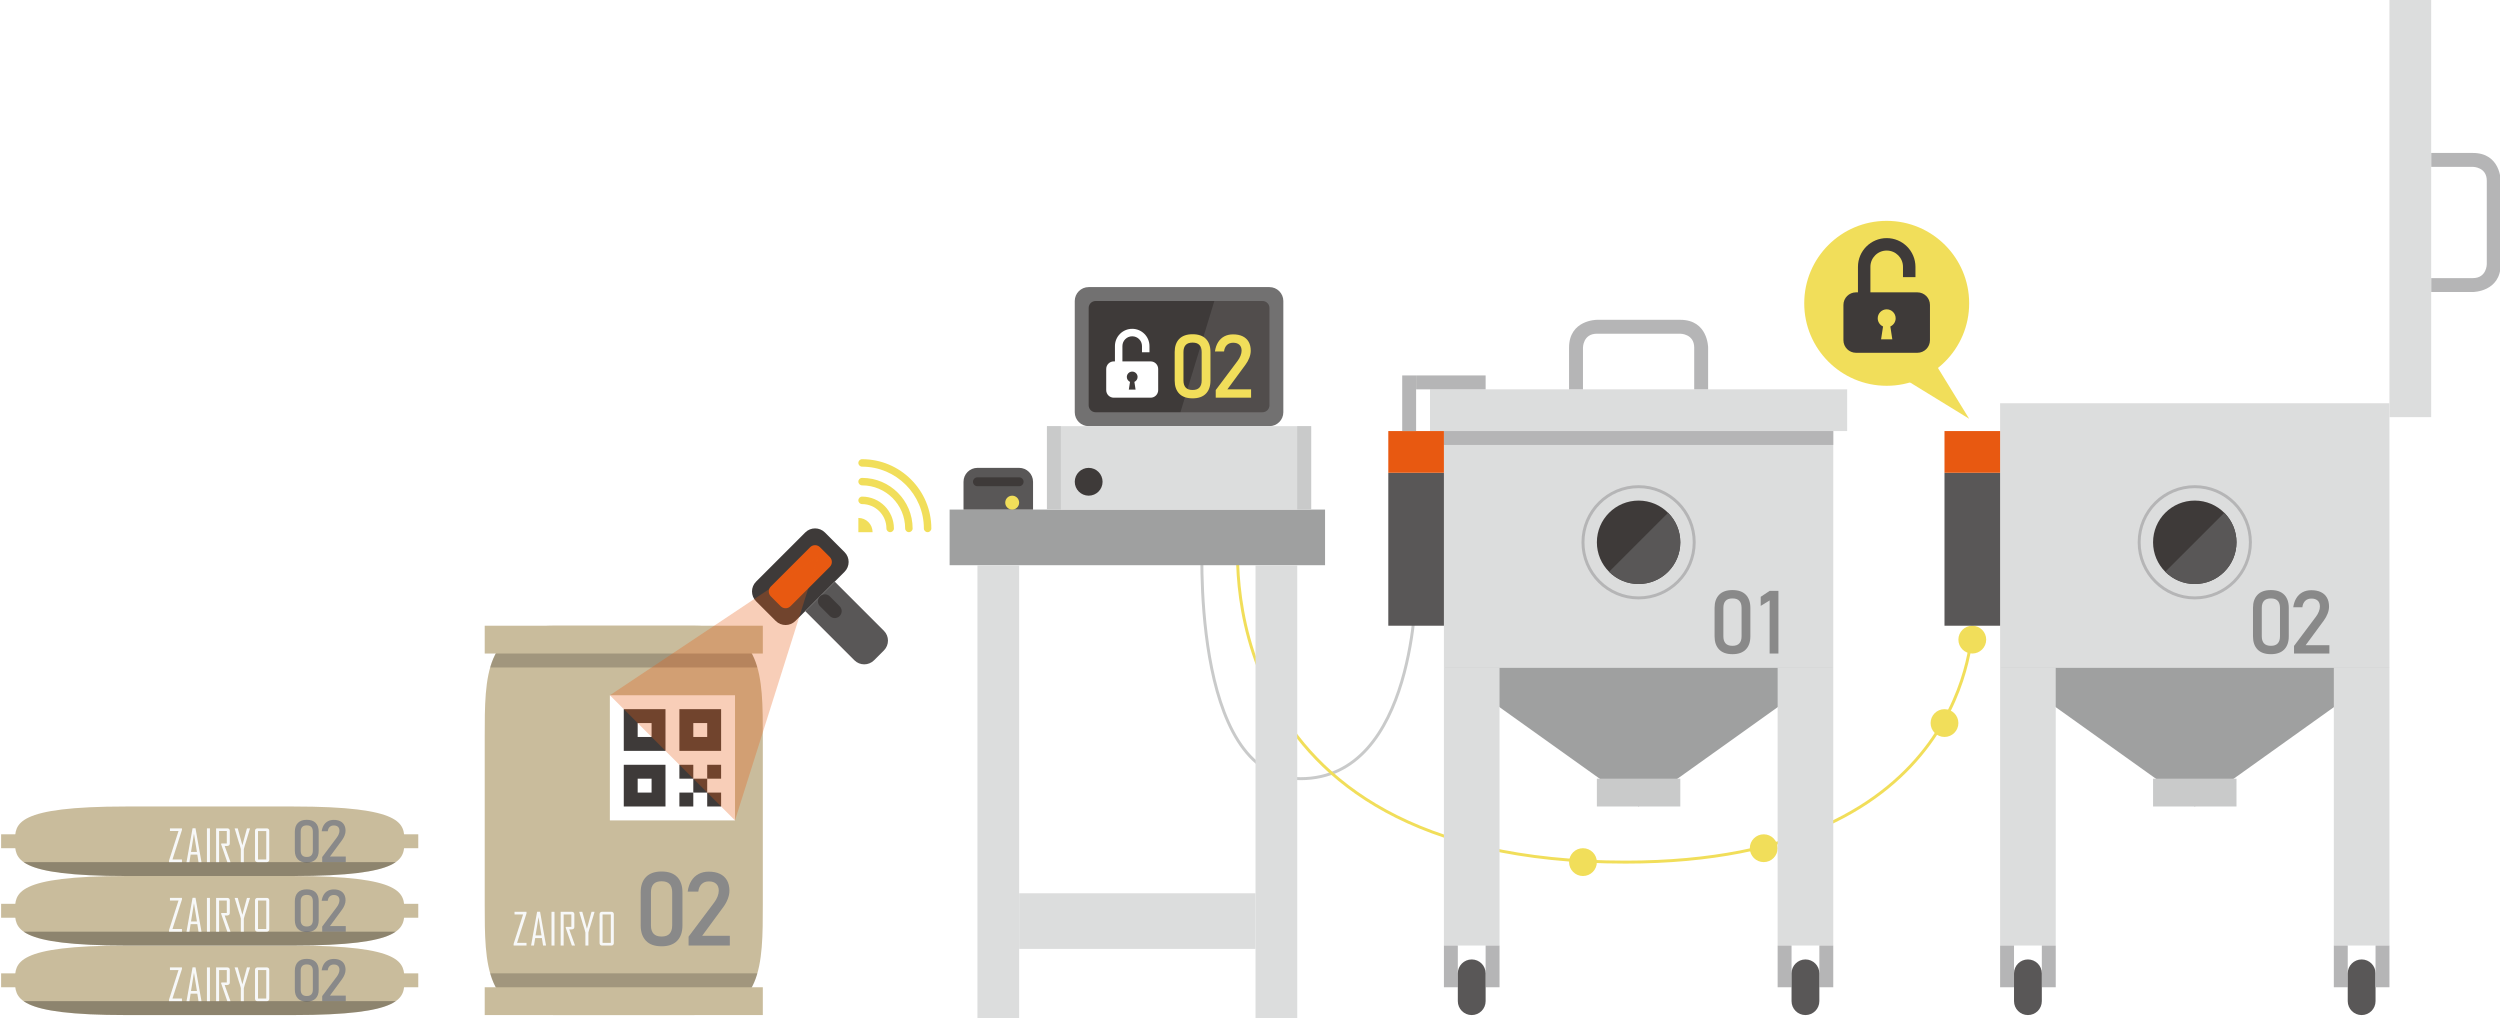 <?xml version="1.0" encoding="utf-8"?>
<!-- Generator: Adobe Illustrator 16.0.3, SVG Export Plug-In . SVG Version: 6.00 Build 0)  -->
<!DOCTYPE svg PUBLIC "-//W3C//DTD SVG 1.1//EN" "http://www.w3.org/Graphics/SVG/1.1/DTD/svg11.dtd">
<svg version="1.1" id="レイヤー_1" xmlns="http://www.w3.org/2000/svg" xmlns:xlink="http://www.w3.org/1999/xlink" x="0px"
	 y="0px" width="841.89px" height="342.962px" viewBox="0 0 841.89 342.962" enable-background="new 0 0 841.89 342.962"
	 xml:space="preserve">
<pattern  y="-419.932" width="56" height="56" patternUnits="userSpaceOnUse" id="新規パターンスウォッチ_6" viewBox="0 -56 56 56" overflow="visible">
	<g>
		<polygon fill="none" points="0,0 56,0 56,-56 0,-56 		"/>
		<polygon fill-rule="evenodd" clip-rule="evenodd" fill="#E85911" points="56,0 0,0 0,-56 56,-56 		"/>
	</g>
</pattern>
<pattern  y="-419.932" width="56" height="56" patternUnits="userSpaceOnUse" id="新規パターンスウォッチ_8" viewBox="0 -56 56 56" overflow="visible">
	<g>
		<polygon fill="none" points="0,0 56,0 56,-56 0,-56 		"/>
		<polygon fill-rule="evenodd" clip-rule="evenodd" fill="#F1DE5A" points="56,0 0,0 0,-56 56,-56 		"/>
	</g>
</pattern>
<g>
	<path fill="none" stroke="#C9CACA" stroke-miterlimit="10" d="M476.879,197.095c0,0,0,65.133-38.924,65.13
		c-37.604,0-33.061-81.945-33.061-81.945"/>
	<path fill="none" stroke="url(#新規パターンスウォッチ_8)" stroke-miterlimit="10" d="M664.183,210.718
		c0,0,0,79.604-116.775,79.604c-142.927,0-130.379-110.042-130.379-110.042"/>
	<circle fill="url(#新規パターンスウォッチ_8)" cx="533.071" cy="290.321" r="4.683"/>
	<circle fill="url(#新規パターンスウォッチ_8)" cx="593.943" cy="285.639" r="4.683"/>
	<circle fill="url(#新規パターンスウォッチ_8)" cx="664.181" cy="215.4" r="4.682"/>
	<circle fill="url(#新規パターンスウォッチ_8)" cx="654.818" cy="243.495" r="4.682"/>
	<g>
		<path fill="url(#新規パターンスウォッチ_8)" d="M313.635,177.95c-0.001-12.861-10.456-23.316-23.316-23.318
			c-0.698,0-1.262,0.564-1.262,1.26c0,0.696,0.564,1.26,1.262,1.26c5.735,0.001,10.927,2.332,14.697,6.1
			c3.769,3.771,6.1,8.963,6.1,14.699c0,0.695,0.564,1.26,1.26,1.26C313.073,179.21,313.635,178.646,313.635,177.95z"/>
		<path fill="url(#新規パターンスウォッチ_8)" d="M290.319,160.933c-0.698,0.001-1.262,0.564-1.262,1.262
			c0,0.695,0.564,1.26,1.262,1.26c3.997,0,7.614,1.623,10.244,4.251c2.627,2.628,4.249,6.245,4.25,10.244
			c0.001,0.695,0.564,1.26,1.26,1.26c0.697,0,1.261-0.564,1.261-1.261C307.332,168.563,299.704,160.937,290.319,160.933z"/>
		<path fill="url(#新規パターンスウォッチ_8)" d="M290.319,167.236c-0.698,0-1.262,0.563-1.262,1.26
			c0,0.696,0.564,1.261,1.262,1.261c2.26,0,4.3,0.916,5.788,2.402c1.487,1.488,2.404,3.529,2.404,5.791
			c0,0.696,0.564,1.26,1.262,1.26c0.695,0,1.26-0.564,1.26-1.26C301.03,172.038,296.229,167.238,290.319,167.236z"/>
		<path fill="url(#新規パターンスウォッチ_8)" d="M289.057,174.418v4.792h4.793
			C293.848,176.563,291.703,174.418,289.057,174.418z"/>
	</g>
	<g>
		<polygon fill="#9FA0A0" points="486.247,224.765 617.361,224.765 551.803,271.589 		"/>
		<rect x="481.565" y="131.113" fill="#DCDDDD" width="140.477" height="14.048"/>
		<rect x="486.247" y="145.161" fill="#DCDDDD" width="131.114" height="79.604"/>
		<rect x="486.247" y="145.161" fill="#B5B5B6" width="131.114" height="4.682"/>
		<rect x="486.247" y="224.765" fill="#DCDDDD" width="18.731" height="93.65"/>
		<rect x="598.629" y="224.765" fill="#DCDDDD" width="18.732" height="93.65"/>
		<circle fill="none" stroke="#B5B5B6" stroke-miterlimit="10" cx="551.805" cy="182.621" r="18.729"/>
		<circle fill="#3E3A39" cx="551.804" cy="182.621" r="14.047"/>
		<path fill="#595757" d="M561.736,192.554c-5.485,5.486-14.38,5.486-19.866,0l19.866-19.866
			C567.223,178.175,567.223,187.068,561.736,192.554z"/>
		<rect x="537.757" y="262.225" fill="#C9CACA" width="28.095" height="9.366"/>
		<rect x="467.519" y="159.209" fill="#595757" width="18.729" height="51.507"/>
		<rect x="467.519" y="145.162" fill="url(#新規パターンスウォッチ_6)" width="18.729" height="14.046"/>
		<rect x="486.247" y="318.415" fill="#B5B5B6" width="4.684" height="14.049"/>
		<rect x="500.295" y="318.415" fill="#B5B5B6" width="4.684" height="14.049"/>
		<path fill="#595757" d="M500.295,337.145c0,2.588-2.095,4.686-4.682,4.686l0,0c-2.587,0-4.683-2.098-4.683-4.686v-9.361
			c0-2.588,2.096-4.687,4.683-4.687l0,0c2.587,0,4.682,2.099,4.682,4.687V337.145z"/>
		<rect x="598.629" y="318.415" fill="#B5B5B6" width="4.685" height="14.049"/>
		<rect x="612.676" y="318.415" fill="#B5B5B6" width="4.686" height="14.049"/>
		<path fill="#595757" d="M612.676,337.145c0,2.588-2.094,4.686-4.682,4.686l0,0c-2.587,0-4.681-2.098-4.681-4.686v-9.361
			c0-2.588,2.094-4.687,4.681-4.687l0,0c2.588,0,4.682,2.099,4.682,4.687V337.145z"/>
		<rect x="476.882" y="126.43" fill="#B5B5B6" width="23.413" height="4.684"/>
		<rect x="472.2" y="126.431" fill="#B5B5B6" width="4.682" height="18.73"/>
		<path fill="#B5B5B6" d="M528.39,131.113c0,0,0-9.366,0-14.048c0-9.365,9.367-9.365,9.367-9.365c28.543,0,19.178,0,28.095,0
			c9.367,0,9.367,9.365,9.367,9.365v14.048h-4.685c0,0,0-9.365,0-14.048c0-4.683-4.683-4.683-4.683-4.683s-23.414,0-28.095,0
			c-4.682,0-4.682,4.683-4.682,4.683v14.048H528.39z"/>
	</g>
	<rect x="319.791" y="171.604" fill="#9FA0A0" width="126.43" height="18.732"/>
	<rect x="329.155" y="190.336" fill="#DCDDDD" width="14.048" height="152.628"/>
	<rect x="422.807" y="190.336" fill="#DCDDDD" width="14.048" height="152.626"/>
	<rect x="343.205" y="300.818" fill="#DCDDDD" width="79.602" height="18.731"/>
	<path fill="#727171" d="M432.17,138.827c0,2.585-2.098,4.682-4.684,4.682h-60.874c-2.584,0-4.681-2.096-4.681-4.682v-37.461
		c0-2.586,2.097-4.683,4.681-4.683h60.874c2.586,0,4.684,2.097,4.684,4.683V138.827z"/>
	<path fill="#3E3A39" d="M427.488,136.484c0,1.293-1.048,2.342-2.343,2.342h-56.19c-1.293,0-2.342-1.049-2.342-2.342v-32.777
		c0-1.293,1.049-2.341,2.342-2.341h56.19c1.295,0,2.343,1.048,2.343,2.341V136.484z"/>
	<rect x="352.565" y="143.509" fill="#DCDDDD" width="88.971" height="28.095"/>
	<rect x="352.565" y="143.509" fill="#C9CACA" width="4.683" height="28.095"/>
	<rect x="436.852" y="143.509" fill="#C9CACA" width="4.684" height="28.095"/>
	<circle fill="#3E3A39" cx="366.615" cy="162.239" r="4.683"/>
	<path opacity="0.1" fill="#FFFFFF" d="M427.488,136.484c0,1.293-1.048,2.342-2.343,2.342h-27.627l11.425-37.461h16.202
		c1.295,0,2.343,1.048,2.343,2.341V136.484z"/>
	<path fill="#B5B5B6" d="M818.71,51.509c0,0,9.364,0,14.047,0c9.365,0,9.365,9.365,9.365,9.365c0,28.543,0,19.179,0,28.095
		c0,9.366-9.365,9.366-9.365,9.366H818.71v-4.683c0,0,9.364,0,14.047,0c4.684,0,4.684-4.684,4.684-4.684s0-23.412,0-28.095
		c0-4.682-4.684-4.682-4.684-4.682H818.71V51.509z"/>
	<polygon fill="#9FA0A0" points="673.548,224.765 804.662,224.765 739.105,271.589 	"/>
	<rect x="673.548" y="135.795" fill="#DCDDDD" width="131.114" height="88.97"/>
	<rect x="804.66" fill="#DCDDDD" width="14.053" height="140.478"/>
	<rect x="673.548" y="224.765" fill="#DCDDDD" width="18.731" height="93.65"/>
	<rect x="785.93" y="224.765" fill="#DCDDDD" width="18.732" height="93.65"/>
	<circle fill="none" stroke="#B5B5B6" stroke-miterlimit="10" cx="739.104" cy="182.621" r="18.729"/>
	<circle fill="#3E3A39" cx="739.105" cy="182.621" r="14.048"/>
	<path fill="#595757" d="M749.039,192.554c-5.487,5.486-14.381,5.486-19.868,0l19.868-19.866
		C754.524,178.175,754.524,187.068,749.039,192.554z"/>
	<rect x="725.057" y="262.225" fill="#C9CACA" width="28.097" height="9.366"/>
	<rect x="654.818" y="159.209" fill="#595757" width="18.729" height="51.507"/>
	<rect x="654.818" y="145.162" fill="url(#新規パターンスウォッチ_6)" width="18.729" height="14.046"/>
	<rect x="673.548" y="318.415" fill="#B5B5B6" width="4.685" height="14.049"/>
	<rect x="687.596" y="318.415" fill="#B5B5B6" width="4.684" height="14.049"/>
	<path fill="#595757" d="M687.596,337.145c0,2.588-2.095,4.686-4.682,4.686l0,0c-2.588,0-4.682-2.098-4.682-4.686v-9.361
		c0-2.588,2.094-4.687,4.682-4.687l0,0c2.587,0,4.682,2.099,4.682,4.687V337.145z"/>
	<rect x="785.93" y="318.415" fill="#B5B5B6" width="4.685" height="14.049"/>
	<path fill="#595757" d="M799.978,337.145c0,2.588-2.095,4.686-4.681,4.686l0,0c-2.589,0-4.683-2.098-4.683-4.686v-9.361
		c0-2.588,2.094-4.687,4.683-4.687l0,0c2.586,0,4.681,2.099,4.681,4.687V337.145z"/>
	<rect x="799.978" y="318.415" fill="#B5B5B6" width="4.685" height="14.049"/>
	<g>
		<path fill="#FFFFFF" d="M387.478,121.7h-9.499v-5.154c0-0.915,0.366-1.732,0.964-2.332c0.602-0.6,1.418-0.965,2.333-0.965
			c0.914,0,1.73,0.366,2.33,0.965s0.964,1.417,0.966,2.332v2.072h2.518v-2.072c0-1.602-0.654-3.064-1.703-4.111
			c-1.049-1.051-2.51-1.705-4.111-1.704c-1.602-0.001-3.065,0.653-4.113,1.704c-1.049,1.047-1.705,2.509-1.701,4.111v5.154h-0.389
			c-1.408,0-2.55,1.141-2.55,2.549v7.129c0,1.409,1.142,2.549,2.55,2.549h12.404c1.409,0,2.548-1.14,2.548-2.549v-7.129
			C390.026,122.841,388.887,121.7,387.478,121.7z M382.012,128.604l0.402,2.601h-1.139h-1.137l0.4-2.601
			c-0.633-0.284-1.074-0.917-1.074-1.655c0-1,0.81-1.814,1.811-1.814c1.002,0,1.813,0.813,1.813,1.814
			C383.088,127.687,382.645,128.32,382.012,128.604z"/>
	</g>
	<g>
		<path fill="#898989" d="M578.927,218.718c-1.023-1.056-1.532-2.528-1.532-4.414v-9.597c0-1.897,0.512-3.37,1.539-4.422
			c1.026-1.05,2.521-1.574,4.486-1.574c1.974,0,3.473,0.521,4.492,1.567c1.022,1.046,1.533,2.522,1.533,4.429v9.597
			c0,1.897-0.514,3.37-1.539,4.42c-1.027,1.052-2.521,1.576-4.486,1.576C581.445,220.3,579.946,219.771,578.927,218.718z
			 M585.733,216.661c0.501-0.544,0.75-1.332,0.75-2.357v-9.597c0-1.026-0.247-1.812-0.741-2.36c-0.493-0.545-1.268-0.82-2.322-0.82
			c-1.056,0-1.83,0.275-2.324,0.82c-0.494,0.549-0.74,1.334-0.74,2.36v9.597c0,1.025,0.248,1.813,0.75,2.357
			c0.496,0.55,1.269,0.822,2.314,0.822C584.465,217.483,585.237,217.211,585.733,216.661z"/>
		<path fill="#898989" d="M598.896,220.083h-2.961v-17.888l-3.005,1.844v-3.064l3.005-2.002h2.961V220.083z"/>
	</g>
	<g>
		<path fill="#898989" d="M760.24,218.718c-1.023-1.056-1.533-2.528-1.533-4.414v-9.597c0-1.897,0.513-3.37,1.54-4.422
			c1.024-1.05,2.52-1.574,4.486-1.574c1.975,0,3.473,0.521,4.492,1.567c1.022,1.046,1.532,2.522,1.532,4.429v9.597
			c0,1.897-0.514,3.37-1.54,4.42c-1.024,1.052-2.521,1.576-4.484,1.576C762.758,220.3,761.26,219.771,760.24,218.718z
			 M767.048,216.661c0.499-0.544,0.749-1.332,0.749-2.357v-9.597c0-1.026-0.248-1.812-0.741-2.36
			c-0.493-0.545-1.268-0.82-2.322-0.82c-1.057,0-1.83,0.275-2.324,0.82c-0.493,0.549-0.739,1.334-0.739,2.36v9.597
			c0,1.025,0.247,1.813,0.747,2.357c0.498,0.55,1.27,0.822,2.316,0.822C765.777,217.483,766.55,217.211,767.048,216.661z"/>
		<path fill="#898989" d="M772.529,217.513l7.361-9.815c0.425-0.561,0.757-1.143,0.994-1.751c0.235-0.602,0.355-1.167,0.355-1.689
			v-0.029c0-0.842-0.247-1.495-0.74-1.961c-0.494-0.464-1.196-0.696-2.105-0.696c-0.861,0-1.559,0.253-2.091,0.764
			c-0.532,0.506-0.855,1.226-0.973,2.154v0.015h-3.063v-0.015c0.175-1.208,0.528-2.241,1.068-3.1c0.535-0.855,1.23-1.51,2.082-1.96
			s1.834-0.675,2.947-0.675c1.259,0,2.332,0.214,3.224,0.646c0.89,0.429,1.568,1.059,2.031,1.88
			c0.467,0.823,0.698,1.814,0.698,2.977v0.014c0,0.746-0.155,1.525-0.465,2.339c-0.309,0.813-0.74,1.597-1.292,2.351l-6.113,8.305
			h7.985v2.818h-11.904V217.513z"/>
	</g>
	<g>
		<path fill="url(#新規パターンスウォッチ_8)" d="M397.111,132.563c-1.021-1.054-1.531-2.525-1.531-4.413v-9.597
			c0-1.897,0.513-3.371,1.54-4.421c1.025-1.05,2.521-1.576,4.485-1.576c1.975,0,3.474,0.523,4.494,1.568
			c1.021,1.045,1.533,2.521,1.533,4.429v9.597c0,1.896-0.513,3.371-1.54,4.42c-1.025,1.05-2.522,1.575-4.488,1.575
			C399.631,134.146,398.133,133.618,397.111,132.563z M403.921,130.508c0.498-0.547,0.749-1.333,0.749-2.358v-9.597
			c0-1.026-0.249-1.813-0.743-2.359c-0.493-0.547-1.267-0.82-2.323-0.82c-1.055,0-1.829,0.273-2.323,0.82
			c-0.493,0.546-0.739,1.333-0.739,2.359v9.597c0,1.026,0.25,1.812,0.748,2.358c0.499,0.547,1.27,0.821,2.315,0.821
			C402.649,131.329,403.423,131.055,403.921,130.508z"/>
		<path fill="url(#新規パターンスウォッチ_8)" d="M409.403,131.358l7.36-9.815c0.426-0.562,0.758-1.145,0.994-1.75
			c0.238-0.605,0.358-1.169,0.358-1.691v-0.029c0-0.842-0.249-1.496-0.743-1.959c-0.493-0.465-1.193-0.697-2.104-0.697
			c-0.861,0-1.558,0.254-2.09,0.762c-0.532,0.508-0.858,1.228-0.974,2.156v0.015h-3.062v-0.015c0.175-1.209,0.529-2.243,1.067-3.1
			c0.537-0.856,1.23-1.51,2.082-1.96c0.852-0.45,1.836-0.675,2.949-0.675c1.258,0,2.333,0.215,3.225,0.646
			c0.889,0.43,1.567,1.057,2.031,1.879c0.465,0.823,0.697,1.815,0.697,2.977v0.014c0,0.745-0.155,1.524-0.464,2.337
			c-0.309,0.813-0.742,1.598-1.294,2.352l-6.11,8.305h7.985v2.816h-11.905V131.358z"/>
	</g>
	<polygon fill="url(#新規パターンスウォッチ_8)" points="642.745,107.842 663.129,141.026 629.943,120.641 	"/>
	<path fill="url(#新規パターンスウォッチ_8)" d="M663.129,102.146c0,15.338-12.434,27.772-27.771,27.772l0,0
		c-15.339,0-27.772-12.434-27.772-27.772l0,0c0-15.337,12.434-27.772,27.772-27.772l0,0
		C650.695,74.374,663.129,86.808,663.129,102.146L663.129,102.146z"/>
	<g>
		<path fill="#3E3A39" d="M645.684,98.449h-15.814v-8.583c0-1.523,0.605-2.882,1.604-3.882c0.999-0.998,2.362-1.606,3.885-1.608
			c1.52,0.001,2.884,0.61,3.882,1.608c0.998,1,1.604,2.359,1.604,3.882v3.451h4.197v-3.451c0-2.667-1.091-5.1-2.839-6.846
			c-1.746-1.747-4.18-2.837-6.844-2.835c-2.667-0.002-5.101,1.088-6.85,2.835c-1.745,1.746-2.836,4.178-2.829,6.846v8.583h-0.651
			c-2.341,0-4.243,1.9-4.243,4.244v11.871c0,2.346,1.902,4.244,4.243,4.244h20.656c2.342,0,4.244-1.898,4.244-4.244v-11.871
			C649.928,100.349,648.025,98.449,645.684,98.449z M636.582,109.944l0.666,4.331h-1.894h-1.891l0.667-4.331
			c-1.054-0.473-1.793-1.528-1.793-2.754c0-1.668,1.353-3.021,3.017-3.021c1.668,0,3.019,1.353,3.019,3.021
			C638.373,108.416,637.636,109.471,636.582,109.944z"/>
	</g>
	<g>
		<path fill="#C9BC9C" d="M256.884,304.367c0,20.688,0,37.461-23.413,37.461h-46.826c-23.415,0-23.415-16.772-23.415-37.461v-56.189
			c0-20.691,0-37.462,23.415-37.462h46.826c23.413,0,23.413,16.771,23.413,37.462V304.367z"/>
		<rect x="163.231" y="332.464" fill="#C9BC9C" width="93.653" height="9.364"/>
		<rect x="163.231" y="210.716" fill="#C9BC9C" width="93.653" height="9.367"/>
		<g opacity="0.2">
			<defs>
				<rect id="SVGID_1_" x="163.231" y="220.083" opacity="0.2" width="93.653" height="4.682"/>
			</defs>
			<clipPath id="SVGID_2_">
				<use xlink:href="#SVGID_1_"  overflow="visible"/>
			</clipPath>
			<path clip-path="url(#SVGID_2_)" d="M256.882,304.367c0,20.688,0,37.461-23.413,37.461h-46.826
				c-23.414,0-23.414-16.772-23.414-37.461v-56.189c0-20.691,0-37.462,23.414-37.462h46.826c23.413,0,23.413,16.771,23.413,37.462
				V304.367z"/>
		</g>
		<g opacity="0.2">
			<defs>
				<rect id="SVGID_3_" x="163.231" y="327.781" opacity="0.2" width="93.653" height="4.683"/>
			</defs>
			<clipPath id="SVGID_4_">
				<use xlink:href="#SVGID_3_"  overflow="visible"/>
			</clipPath>
			<path clip-path="url(#SVGID_4_)" d="M163.233,248.178c0-20.691,0-37.462,23.413-37.462h46.826
				c23.414,0,23.414,16.771,23.414,37.462v56.189c0,20.688,0,37.461-23.414,37.461h-46.826c-23.413,0-23.413-16.772-23.413-37.461
				V248.178z"/>
		</g>
		<g>
			<rect x="205.376" y="234.13" fill="#FFFFFF" width="42.143" height="42.144"/>
			<g>
				<g>
					<path fill="#3E3A39" d="M210.059,238.813v14.049h14.048v-14.049H210.059z M219.424,248.178h-4.684v-4.683h4.684V248.178z"/>
				</g>
				<g>
					<path fill="#3E3A39" d="M210.059,257.543v14.048h14.048v-14.048H210.059z M219.424,266.907h-4.684v-4.683h4.684V266.907z"/>
				</g>
				<g>
					<path fill="#3E3A39" d="M228.79,238.814v14.048h14.048v-14.048H228.79z M238.155,248.178h-4.682v-4.683h4.682V248.178z"/>
				</g>
				<rect x="228.788" y="257.543" fill="#3E3A39" width="4.684" height="4.682"/>
				<rect x="228.788" y="266.907" fill="#3E3A39" width="4.685" height="4.684"/>
				<rect x="238.155" y="257.543" fill="#3E3A39" width="4.681" height="4.682"/>
				<rect x="238.155" y="266.907" fill="#3E3A39" width="4.683" height="4.684"/>
				<rect x="233.473" y="262.225" fill="#3E3A39" width="4.682" height="4.683"/>
			</g>
		</g>
		<g>
			<path fill="#898989" d="M217.545,316.825c-1.191-1.232-1.787-2.948-1.787-5.149v-11.197c0-2.213,0.598-3.931,1.795-5.157
				c1.197-1.226,2.942-1.839,5.234-1.839c2.304,0,4.051,0.61,5.242,1.829c1.192,1.221,1.788,2.943,1.788,5.167v11.197
				c0,2.213-0.599,3.933-1.796,5.156c-1.197,1.226-2.941,1.839-5.233,1.839C220.484,318.671,218.736,318.054,217.545,316.825z
				 M225.489,314.428c0.582-0.639,0.873-1.555,0.873-2.752v-11.197c0-1.196-0.288-2.114-0.864-2.753
				c-0.576-0.636-1.479-0.954-2.71-0.954c-1.231,0-2.135,0.318-2.71,0.954c-0.576,0.639-0.864,1.557-0.864,2.753v11.197
				c0,1.197,0.29,2.113,0.873,2.752c0.581,0.639,1.481,0.956,2.701,0.956S224.907,315.066,225.489,314.428z"/>
			<path fill="#898989" d="M231.884,315.418l8.588-11.45c0.497-0.655,0.883-1.335,1.161-2.042c0.275-0.703,0.415-1.361,0.415-1.972
				v-0.035c0-0.981-0.289-1.744-0.864-2.286c-0.577-0.542-1.396-0.813-2.457-0.813c-1.005,0-1.818,0.296-2.439,0.889
				c-0.621,0.594-0.999,1.433-1.135,2.518v0.015h-3.573v-0.015c0.204-1.415,0.618-2.618,1.245-3.619
				c0.625-1,1.437-1.761,2.431-2.287c0.993-0.525,2.14-0.787,3.438-0.787c1.469,0,2.722,0.252,3.761,0.757
				c1.039,0.5,1.829,1.231,2.371,2.191c0.542,0.96,0.813,2.118,0.813,3.473v0.016c0,0.87-0.181,1.779-0.542,2.727
				c-0.361,0.948-0.864,1.864-1.508,2.746l-7.131,9.688h9.316v3.284h-13.89V315.418z"/>
		</g>
		<g>
			<path fill="#F7F8F8" d="M177.311,318.418h-4.355v-0.537l3.194-9.932h-2.882v-0.894h4.043v0.523l-3.194,9.945h3.194V318.418z"/>
			<path fill="#F7F8F8" d="M183.881,318.418h-1.001l-0.399-2.527h-2.257l-0.399,2.527h-0.973v-0.029l2.025-11.362h0.995
				L183.881,318.418z M182.35,314.999l-0.995-6.156l-1.002,6.156H182.35z"/>
			<path fill="#F7F8F8" d="M186.731,318.418h-1.009v-11.362h1.009V318.418z"/>
			<path fill="#F7F8F8" d="M193.643,318.418h-1.06l-2.113-6.084l0.138-0.203h1.8v-4.182h-2.592v10.469h-1.009v-11.362h3.804
				c0.237,0,0.431,0.075,0.581,0.226c0.15,0.149,0.225,0.343,0.225,0.581v4.312c0,0.547-0.368,0.821-1.103,0.821
				c-0.073,0-0.179-0.004-0.32-0.012c-0.14-0.008-0.242-0.01-0.305-0.01C192.344,314.783,192.995,316.597,193.643,318.418z"/>
			<path fill="#F7F8F8" d="M200.216,307.122l-1.38,4.596c-0.174,0.458-0.403,1.227-0.689,2.301v4.399h-1.01v-4.399
				c-0.067-0.369-0.171-0.755-0.312-1.162c-0.231-0.696-0.358-1.077-0.377-1.139l-1.379-4.596c0-0.006,0-0.028,0-0.066h1.023
				l1.561,5.684l1.546-5.684h1.017C200.216,307.091,200.216,307.112,200.216,307.122z"/>
			<path fill="#F7F8F8" d="M206.708,317.612c0,0.235-0.076,0.429-0.229,0.58c-0.151,0.148-0.347,0.226-0.584,0.226h-3.179
				c-0.237,0-0.431-0.077-0.582-0.226c-0.149-0.151-0.224-0.345-0.224-0.58v-9.75c0-0.238,0.075-0.432,0.224-0.581
				c0.15-0.15,0.344-0.226,0.582-0.226h3.179c0.237,0,0.433,0.075,0.584,0.226c0.153,0.149,0.229,0.343,0.229,0.581V317.612z
				 M205.699,317.524v-9.575h-2.781v9.575H205.699z"/>
		</g>
	</g>
	<g>
		<g>
			<path fill="#C9BC9C" d="M98.709,318.415c37.46,0,37.46,5.854,37.46,11.71l0,0c0,5.853,0,11.705-37.46,11.705H42.519
				c-37.461,0-37.461-5.853-37.461-11.705l0,0c0-5.855,0-11.71,37.461-11.71H98.709z"/>
			<rect x="0.375" y="327.783" fill="#C9BC9C" width="9.364" height="4.682"/>
			<rect x="131.487" y="327.783" fill="#C9BC9C" width="9.365" height="4.681"/>
			<g>
				<path fill="#898989" d="M100.312,336.236c-0.681-0.704-1.022-1.684-1.022-2.942v-6.397c0-1.265,0.343-2.247,1.026-2.948
					c0.684-0.699,1.681-1.049,2.991-1.049c1.316,0,2.314,0.349,2.995,1.046c0.681,0.696,1.021,1.68,1.021,2.951v6.397
					c0,1.264-0.341,2.248-1.026,2.948c-0.684,0.699-1.681,1.049-2.99,1.049C101.99,337.291,100.992,336.939,100.312,336.236z
					 M104.851,334.867c0.332-0.365,0.498-0.89,0.498-1.573v-6.397c0-0.685-0.164-1.209-0.494-1.574
					c-0.329-0.362-0.845-0.546-1.548-0.546c-0.704,0-1.22,0.184-1.548,0.546c-0.329,0.365-0.494,0.89-0.494,1.574v6.397
					c0,0.684,0.167,1.208,0.498,1.573c0.333,0.363,0.848,0.547,1.544,0.547S104.519,335.23,104.851,334.867z"/>
				<path fill="#898989" d="M108.504,335.434l4.908-6.543c0.284-0.375,0.504-0.764,0.663-1.168c0.158-0.402,0.237-0.778,0.237-1.127
					v-0.019c0-0.562-0.165-0.997-0.494-1.308c-0.329-0.309-0.797-0.464-1.404-0.464c-0.574,0-1.039,0.169-1.394,0.508
					c-0.354,0.339-0.571,0.818-0.648,1.438v0.01h-2.042v-0.01c0.116-0.808,0.354-1.496,0.711-2.066
					c0.358-0.571,0.821-1.007,1.39-1.307c0.567-0.3,1.223-0.45,1.965-0.45c0.838,0,1.555,0.143,2.148,0.431
					c0.594,0.287,1.045,0.705,1.355,1.254c0.31,0.548,0.464,1.21,0.464,1.983v0.011c0,0.495-0.103,1.016-0.31,1.558
					s-0.494,1.065-0.861,1.567l-4.075,5.536h5.323v1.878h-7.937V335.434z"/>
			</g>
			<g opacity="0.3">
				<defs>
					<rect id="SVGID_5_" x="0.375" y="337.147" opacity="0.3" width="140.478" height="4.683"/>
				</defs>
				<clipPath id="SVGID_6_">
					<use xlink:href="#SVGID_5_"  overflow="visible"/>
				</clipPath>
				<path clip-path="url(#SVGID_6_)" d="M98.709,318.415c37.46,0,37.46,5.854,37.46,11.71l0,0c0,5.853,0,11.705-37.46,11.705H42.519
					c-37.461,0-37.461-5.853-37.461-11.705l0,0c0-5.855,0-11.71,37.461-11.71H98.709z"/>
			</g>
		</g>
		<g>
			<path fill="#C9BC9C" d="M98.709,295.003c37.46,0,37.46,5.854,37.46,11.707l0,0c0,5.853,0,11.705-37.46,11.705H42.519
				c-37.461,0-37.461-5.853-37.461-11.705l0,0c0-5.853,0-11.707,37.461-11.707H98.709z"/>
			<rect x="0.375" y="304.367" fill="#C9BC9C" width="9.364" height="4.685"/>
			<rect x="131.487" y="304.367" fill="#C9BC9C" width="9.365" height="4.684"/>
			<g>
				<path fill="#898989" d="M100.312,312.824c-0.681-0.703-1.022-1.684-1.022-2.942v-6.397c0-1.265,0.343-2.249,1.026-2.949
					c0.684-0.7,1.681-1.048,2.991-1.048c1.316,0,2.314,0.348,2.995,1.045c0.681,0.696,1.021,1.68,1.021,2.952v6.397
					c0,1.265-0.341,2.245-1.026,2.945c-0.684,0.701-1.681,1.052-2.99,1.052C101.99,313.879,100.992,313.528,100.312,312.824z
					 M104.851,311.453c0.332-0.364,0.498-0.887,0.498-1.571v-6.397c0-0.684-0.164-1.209-0.494-1.574
					c-0.329-0.366-0.845-0.545-1.548-0.545c-0.704,0-1.22,0.179-1.548,0.545c-0.329,0.365-0.494,0.891-0.494,1.574v6.397
					c0,0.685,0.167,1.207,0.498,1.571c0.333,0.364,0.848,0.549,1.544,0.549S104.519,311.817,104.851,311.453z"/>
				<path fill="#898989" d="M108.504,312.021l4.908-6.542c0.284-0.375,0.504-0.765,0.663-1.169c0.158-0.403,0.237-0.777,0.237-1.126
					v-0.02c0-0.563-0.165-0.996-0.494-1.306c-0.329-0.31-0.797-0.465-1.404-0.465c-0.574,0-1.039,0.168-1.394,0.506
					c-0.354,0.34-0.571,0.82-0.648,1.439v0.01h-2.042v-0.01c0.116-0.808,0.354-1.497,0.711-2.067
					c0.358-0.572,0.821-1.006,1.39-1.308c0.567-0.3,1.223-0.448,1.965-0.448c0.838,0,1.555,0.142,2.148,0.43
					c0.594,0.286,1.045,0.706,1.355,1.255s0.464,1.209,0.464,1.983v0.011c0,0.495-0.103,1.017-0.31,1.558
					c-0.207,0.543-0.494,1.065-0.861,1.567l-4.075,5.537h5.323v1.878h-7.937V312.021z"/>
			</g>
			<g opacity="0.3">
				<defs>
					<rect id="SVGID_7_" x="0.375" y="313.734" opacity="0.3" width="140.478" height="4.681"/>
				</defs>
				<clipPath id="SVGID_8_">
					<use xlink:href="#SVGID_7_"  overflow="visible"/>
				</clipPath>
				<path clip-path="url(#SVGID_8_)" d="M98.709,295.003c37.46,0,37.46,5.854,37.46,11.707l0,0c0,5.853,0,11.705-37.46,11.705
					H42.519c-37.461,0-37.461-5.853-37.461-11.705l0,0c0-5.853,0-11.707,37.461-11.707H98.709z"/>
			</g>
		</g>
		<g>
			<path fill="#C9BC9C" d="M98.709,271.591c37.46,0,37.46,5.854,37.46,11.706l0,0c0,5.853,0,11.706-37.46,11.706H42.519
				c-37.461,0-37.461-5.854-37.461-11.706l0,0c0-5.853,0-11.706,37.461-11.706H98.709z"/>
			<rect x="0.375" y="280.955" fill="#C9BC9C" width="9.364" height="4.684"/>
			<rect x="131.487" y="280.954" fill="#C9BC9C" width="9.365" height="4.685"/>
			<g>
				<path fill="#898989" d="M100.312,289.411c-0.681-0.704-1.022-1.686-1.022-2.943v-6.397c0-1.266,0.343-2.247,1.026-2.947
					c0.684-0.7,1.681-1.051,2.991-1.051c1.316,0,2.314,0.349,2.995,1.046c0.681,0.696,1.021,1.681,1.021,2.952v6.397
					c0,1.266-0.341,2.247-1.026,2.947c-0.684,0.7-1.681,1.051-2.99,1.051C101.99,290.466,100.992,290.113,100.312,289.411z
					 M104.851,288.041c0.332-0.363,0.498-0.89,0.498-1.573v-6.397c0-0.685-0.164-1.208-0.494-1.572
					c-0.329-0.365-0.845-0.548-1.548-0.548c-0.704,0-1.22,0.183-1.548,0.548c-0.329,0.364-0.494,0.888-0.494,1.572v6.397
					c0,0.684,0.167,1.21,0.498,1.573c0.333,0.365,0.848,0.546,1.544,0.546S104.519,288.406,104.851,288.041z"/>
				<path fill="#898989" d="M108.504,288.606l4.908-6.543c0.284-0.374,0.504-0.763,0.663-1.166s0.237-0.778,0.237-1.127v-0.02
					c0-0.562-0.165-0.997-0.494-1.308c-0.329-0.31-0.797-0.463-1.404-0.463c-0.574,0-1.039,0.168-1.394,0.506
					c-0.354,0.341-0.571,0.819-0.648,1.439v0.008h-2.042v-0.008c0.116-0.807,0.354-1.496,0.711-2.067
					c0.358-0.571,0.821-1.007,1.39-1.308c0.567-0.299,1.223-0.449,1.965-0.449c0.838,0,1.555,0.144,2.148,0.431
					c0.594,0.288,1.045,0.705,1.355,1.253c0.31,0.55,0.464,1.21,0.464,1.985v0.009c0,0.498-0.103,1.017-0.31,1.559
					s-0.494,1.064-0.861,1.568l-4.075,5.536h5.323v1.879h-7.937V288.606z"/>
			</g>
			<g opacity="0.3">
				<defs>
					<rect id="SVGID_9_" x="0.375" y="290.321" opacity="0.3" width="140.478" height="4.682"/>
				</defs>
				<clipPath id="SVGID_10_">
					<use xlink:href="#SVGID_9_"  overflow="visible"/>
				</clipPath>
				<path clip-path="url(#SVGID_10_)" d="M98.709,271.591c37.46,0,37.46,5.854,37.46,11.706l0,0c0,5.853,0,11.706-37.46,11.706
					H42.519c-37.461,0-37.461-5.854-37.461-11.706l0,0c0-5.853,0-11.706,37.461-11.706H98.709z"/>
			</g>
		</g>
		<g>
			<path fill="#F7F8F8" d="M61.277,290.321h-4.355v-0.537l3.194-9.93h-2.883v-0.896h4.044v0.524l-3.193,9.944h3.193V290.321z"/>
			<path fill="#F7F8F8" d="M67.849,290.321h-1.002l-0.398-2.527H64.19l-0.399,2.527h-0.972v-0.03l2.025-11.36h0.994L67.849,290.321z
				 M66.317,286.902l-0.994-6.156l-1.002,6.156H66.317z"/>
			<path fill="#F7F8F8" d="M70.699,290.321h-1.01v-11.362h1.01V290.321z"/>
			<path fill="#F7F8F8" d="M77.61,290.321h-1.06l-2.112-6.082l0.138-0.204h1.8v-4.181h-2.592v10.467h-1.009v-11.362h3.803
				c0.238,0,0.431,0.075,0.581,0.228c0.15,0.147,0.226,0.341,0.226,0.58v4.311c0,0.548-0.368,0.82-1.104,0.82
				c-0.072,0-0.179-0.004-0.32-0.011c-0.14-0.007-0.241-0.009-0.304-0.009C76.311,286.687,76.962,288.5,77.61,290.321z"/>
			<path fill="#F7F8F8" d="M84.183,279.025l-1.379,4.596c-0.174,0.459-0.404,1.227-0.689,2.302v4.398h-1.009v-4.398
				c-0.068-0.368-0.172-0.756-0.313-1.161c-0.232-0.697-0.358-1.078-0.378-1.141l-1.378-4.596c0-0.003,0-0.027,0-0.066h1.024
				l1.56,5.687l1.547-5.687h1.016C84.183,278.993,84.183,279.014,84.183,279.025z"/>
			<path fill="#F7F8F8" d="M90.674,289.516c0,0.236-0.075,0.43-0.229,0.58c-0.151,0.15-0.346,0.226-0.583,0.226h-3.18
				c-0.237,0-0.431-0.075-0.581-0.226s-0.225-0.344-0.225-0.58v-9.749c0-0.239,0.075-0.433,0.225-0.58
				c0.15-0.152,0.343-0.228,0.581-0.228h3.18c0.237,0,0.432,0.075,0.583,0.228c0.154,0.147,0.229,0.341,0.229,0.58V289.516z
				 M89.666,289.428v-9.573h-2.781v9.573H89.666z"/>
		</g>
		<g>
			<path fill="#F7F8F8" d="M61.277,313.734h-4.355v-0.538l3.194-9.93h-2.883v-0.893h4.044v0.523l-3.193,9.942h3.193V313.734z"/>
			<path fill="#F7F8F8" d="M67.849,313.734h-1.002l-0.398-2.527H64.19l-0.399,2.527h-0.972v-0.029l2.025-11.359h0.994
				L67.849,313.734z M66.317,310.314l-0.994-6.155l-1.002,6.155H66.317z"/>
			<path fill="#F7F8F8" d="M70.699,313.734h-1.01v-11.36h1.01V313.734z"/>
			<path fill="#F7F8F8" d="M77.61,313.734h-1.06l-2.112-6.083l0.138-0.203h1.8v-4.182h-2.592v10.468h-1.009v-11.36h3.803
				c0.238,0,0.431,0.074,0.581,0.225c0.15,0.149,0.226,0.345,0.226,0.58v4.313c0,0.547-0.368,0.819-1.104,0.819
				c-0.072,0-0.179-0.003-0.32-0.009c-0.14-0.01-0.241-0.013-0.304-0.013C76.311,310.1,76.962,311.915,77.61,313.734z"/>
			<path fill="#F7F8F8" d="M84.183,302.438l-1.379,4.595c-0.174,0.461-0.404,1.228-0.689,2.302v4.399h-1.009v-4.399
				c-0.068-0.368-0.172-0.756-0.313-1.161c-0.232-0.697-0.358-1.077-0.378-1.141l-1.378-4.595c0-0.004,0-0.024,0-0.064h1.024
				l1.56,5.683l1.547-5.683h1.016C84.183,302.405,84.183,302.43,84.183,302.438z"/>
			<path fill="#F7F8F8" d="M90.674,312.927c0,0.24-0.075,0.433-0.229,0.581c-0.151,0.153-0.346,0.227-0.583,0.227h-3.18
				c-0.237,0-0.431-0.073-0.581-0.227c-0.15-0.148-0.225-0.341-0.225-0.581v-9.748c0-0.235,0.075-0.431,0.225-0.58
				c0.15-0.15,0.343-0.225,0.581-0.225h3.18c0.237,0,0.432,0.074,0.583,0.225c0.154,0.149,0.229,0.345,0.229,0.58V312.927z
				 M89.666,312.84v-9.573h-2.781v9.573H89.666z"/>
		</g>
		<g>
			<path fill="#F7F8F8" d="M61.277,337.147h-4.355v-0.539l3.194-9.93h-2.883v-0.892h4.044v0.521l-3.193,9.946h3.193V337.147z"/>
			<path fill="#F7F8F8" d="M67.849,337.147h-1.002l-0.398-2.524H64.19l-0.399,2.524h-0.972v-0.028l2.025-11.362h0.994
				L67.849,337.147z M66.317,333.728l-0.994-6.155l-1.002,6.155H66.317z"/>
			<path fill="#F7F8F8" d="M70.699,337.147h-1.01v-11.36h1.01V337.147z"/>
			<path fill="#F7F8F8" d="M77.61,337.147h-1.06l-2.112-6.085l0.138-0.202h1.8v-4.182h-2.592v10.469h-1.009v-11.36h3.803
				c0.238,0,0.431,0.076,0.581,0.223c0.15,0.152,0.226,0.346,0.226,0.581v4.314c0,0.545-0.368,0.819-1.104,0.819
				c-0.072,0-0.179-0.004-0.32-0.01c-0.14-0.01-0.241-0.013-0.304-0.013C76.311,333.512,76.962,335.328,77.61,337.147z"/>
			<path fill="#F7F8F8" d="M84.183,325.852l-1.379,4.595c-0.174,0.46-0.404,1.228-0.689,2.3v4.401h-1.009v-4.401
				c-0.068-0.365-0.172-0.753-0.313-1.159c-0.232-0.697-0.358-1.077-0.378-1.141l-1.378-4.595c0-0.005,0-0.025,0-0.064h1.024
				l1.56,5.683l1.547-5.683h1.016C84.183,325.82,84.183,325.843,84.183,325.852z"/>
			<path fill="#F7F8F8" d="M90.674,336.342c0,0.237-0.075,0.431-0.229,0.581c-0.151,0.149-0.346,0.225-0.583,0.225h-3.18
				c-0.237,0-0.431-0.075-0.581-0.225c-0.15-0.15-0.225-0.344-0.225-0.581v-9.751c0-0.235,0.075-0.429,0.225-0.581
				c0.15-0.146,0.343-0.223,0.581-0.223h3.18c0.237,0,0.432,0.076,0.583,0.223c0.154,0.152,0.229,0.346,0.229,0.581V336.342z
				 M89.666,336.255v-9.576h-2.781v9.576H89.666z"/>
		</g>
	</g>
	<path fill="#595757" d="M347.884,171.604h-23.413l-0.001-9.366c0-2.585,2.098-4.682,4.685-4.682l14.048,0
		c2.584,0,4.682,2.096,4.682,4.682V171.604z"/>
	
		<line fill="none" stroke="#3E3A39" stroke-width="3" stroke-linecap="round" stroke-linejoin="round" stroke-miterlimit="10" x1="329.155" y1="162.239" x2="343.203" y2="162.239"/>
	<g>
		<path fill="#3E3A39" d="M271.17,179.311c1.828-1.83,4.791-1.83,6.621,0l6.623,6.622c1.828,1.827,1.828,4.793,0.001,6.621
			l-16.557,16.556c-1.828,1.828-4.793,1.829-6.622,0l-6.623-6.623c-1.827-1.827-1.827-4.792,0.002-6.622L271.17,179.311z"/>
		<path fill="url(#新規パターンスウォッチ_6)" d="M272.825,184.276c0.914-0.914,2.397-0.914,3.311-0.001l3.31,3.311
			c0.916,0.917,0.916,2.399,0,3.314l-13.243,13.244c-0.915,0.913-2.395,0.913-3.312-0.002l-3.31-3.312
			c-0.913-0.915-0.913-2.397,0-3.312L272.825,184.276z"/>
		<path fill="#595757" d="M271.17,205.798l9.933-9.934l16.556,16.556c1.828,1.829,1.828,4.794,0,6.621l-3.313,3.313
			c-1.828,1.826-4.791,1.826-6.621,0L271.17,205.798z"/>
		<path fill="#3E3A39" d="M282.757,204.145c0.915,0.913,0.915,2.396,0,3.31l0,0c-0.915,0.913-2.396,0.913-3.31,0l-3.312-3.312
			c-0.915-0.915-0.914-2.397,0-3.312l0,0c0.915-0.915,2.397-0.915,3.31,0L282.757,204.145z"/>
		<polygon opacity="0.3" fill="url(#新規パターンスウォッチ_6)" points="247.519,276.273 205.376,234.13 261.568,196.67 
			275.616,187.306 		"/>
	</g>
	<circle fill="url(#新規パターンスウォッチ_8)" cx="340.86" cy="169.263" r="2.343"/>
</g>
</svg>
